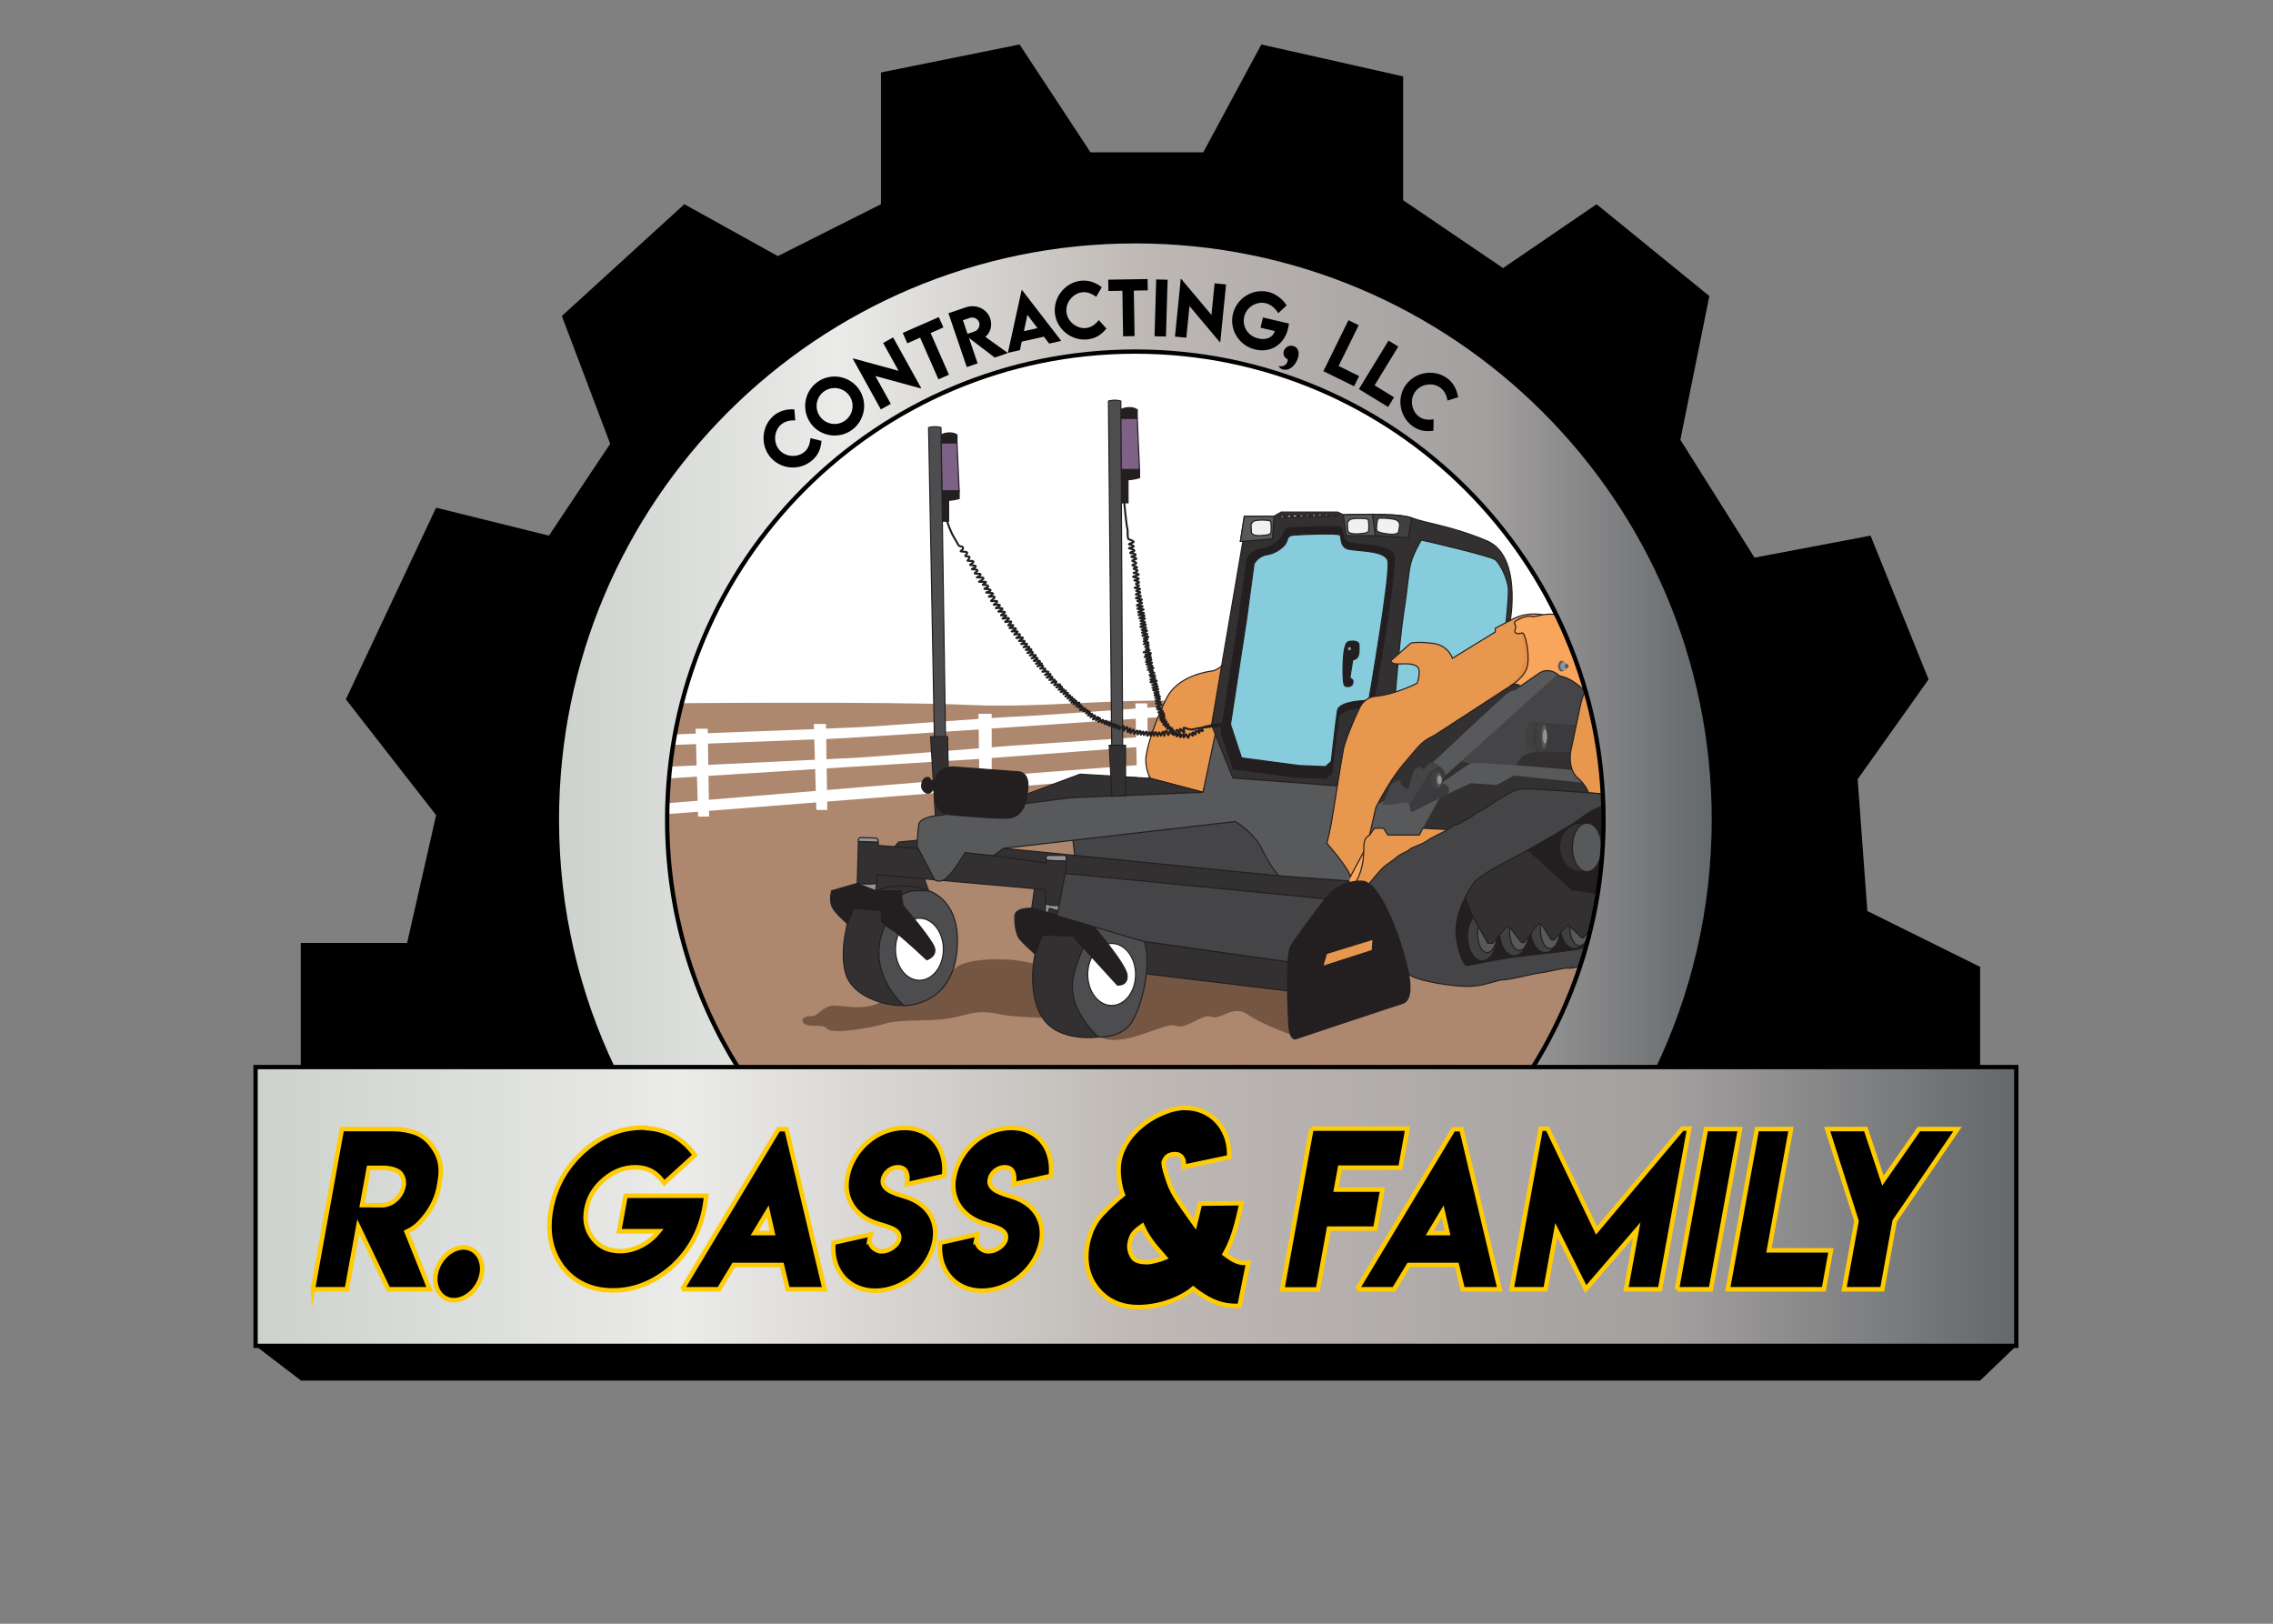 <?xml version="1.0" encoding="UTF-8"?>
<svg data-bbox="56.67 9.86 390.41 296.24" viewBox="0 0 504 360" xmlns="http://www.w3.org/2000/svg" data-type="ugc">
    <rect x="0" y="0" width="504" height="360" fill="#808080" stroke="none"/>
    <g>
        <path d="M66.69 237.39v-28.33h23.58l6.43-28.33-20.01-25.68 20.01-42.49 25.02 6.2 13.58-20.37-10.72-28.33 27.16-24.78 20.73 11.5 22.87-11.5V16.06l30.73-6.2 15.73 23.91h25.01l12.87-23.91 31.44 7.08v27.45l22.16 15.05 20.73-14.16 25.01 20.36-6.43 31.87 16.44 26.12 25.73-4.87 12.87 31.87-15.73 22.13 2.15 29.22 25.01 12.39v23.02H66.69z"/>
        <path d="M349.95 236.58c9.72-16.57 15.3-35.87 15.3-56.47 0-61.73-50.04-111.77-111.77-111.77s-111.77 50.04-111.77 111.77c0 20.6 5.58 39.9 15.3 56.47h192.94z" fill="#ffffff"/>
        <path d="M349.95 236.58c9.72-16.57 15.3-35.87 15.3-56.47 0-61.73-50.04-111.77-111.77-111.77s-111.77 50.04-111.77 111.77c0 20.6 5.58 39.9 15.3 56.47h192.94z" fill="#ffffff"/>
        <path d="M147.14 155.94s49.7-.48 67.61.35c17.91.83 35.72-2.03 53.88-.49l-12.44 32.02-114.48 30.47 5.43-62.35z" fill="#ad876e"/>
        <path d="M188 203.99s-13.48-2.54-16.69-.42c-3.21 2.12-26.76 7.63-26.76 7.63l17.66 25.82 191.43-.02 1.69-32.26-123.53-11.49-24.67-6.76-19.13 17.5z" fill="#ad876e"/>
        <path d="M177.91 226.11s.34-.92 1.95-.8c1.61.11 2.64-2.65 5.62-2.36 2.98.29 6.67.9 9.72-.73 3.05-1.63 14.99-3.63 15.83-6.5s8.31-3.29 13.25-2.92c4.94.37 9.56 2.53 11.9 2.18 2.34-.35 15.31-3.21 20.36-2.29 5.05.92 6.89.34 8.04 2.18 1.15 1.84 1.15 2.41 2.98 1.43 1.84-.98 2.87-1.38 5.62-2.04s.8-2.15 3.67-1.46 3.67.92 6.2.69c2.53-.23 4.14 1.38 4.14 1.38s4.8 11.45.9 15.2c0 0-7.91-2.68-11.35-5.09-3.44-2.41-5.88 1.26-8.11.46-2.22-.8-5.52 2.98-8.01 1.95-2.48-1.03-12.81 6.15-17.97 1.71s-15.28-2.97-21.02-4.24c-5.74-1.26-7.37.46-11.83 1.03-4.47.57-10.46.11-13.38 1.03s-11.98 2.53-13.02 1.15-5.26.33-5.49-1.96z" fill="#755642"/>
        <path d="M149.66 162.82s36.29-1.32 42.46-1.68c6.17-.37 29.12-2.14 33.15-2.26 4.03-.12 31.44-2.14 31.44-2.14l34.86-2.01 31.74-2.08s25.94-1.53 30.64-1.65c4.7-.12 10.73-.43 10.73-.43v2.14s-13.72.49-18.42.61c-4.7.12-28.57 1.83-28.57 1.83s-27.35 2.01-30.89 2.2-32.29 1.81-32.29 1.81l-35.16 2.4s-35.22 2.44-38.82 2.38l-33.37 1.3 2.5-2.42z" fill="#ffffff"/>
        <path d="M147.14 170.04s38.26-1.83 42.22-2.01c3.97-.18 31.32-2.44 34.8-2.69 3.48-.24 30.03-2.01 30.03-2.01l34.25-2.26s27.16-2.01 31.99-2.26c4.82-.24 30.16-1.95 30.16-1.95l14.09-.61v2.38s-12.93.39-15.73.53c-2.81.14-31.25 2.03-31.25 2.03l-31.62 2.26-34.98 2.26-34 2.56-33.7 2.08-36.24 2.3v-2.61z" fill="#ffffff"/>
        <path d="M147.14 178.15l75.68-6.27 31.01-2.38 33.7-2.14 32.05-2.44 31.38-2.26 13.72-.61v2.62l-46.07 2.38-31.68 2.5-33.33 2.5s-45.3 3.78-45.11 3.72c.18-.06-61.33 4.79-61.33 4.79v-2.41z" fill="#ffffff"/>
        <path fill="#ffffff" d="M180.46 160.52h2.68l.31 19.05h-2.44l-.55-19.05z"/>
        <path fill="#ffffff" d="M216.96 158.26h2.93v18.93h-2.68l-.25-18.93z"/>
        <path fill="#ffffff" d="M251.76 155.94h2.62l.25 17.34h-2.51l-.36-17.34z"/>
        <path fill="#ffffff" d="M285.76 171.94l-.31-17.95h2.51l.42 17.95h-2.62z"/>
        <path fill="#ffffff" d="M318.17 169.77l-.36-17.8h2.5l.3 17.8h-2.44z"/>
        <path fill="#ffffff" d="M349.37 167.91l-.25-17.77h2.44l.25 17.77h-2.44z"/>
        <path fill="#ffffff" d="M154.24 161.56h2.69l.3 19.49h-2.44l-.55-19.49z"/>
        <path d="M248.41 90.84s2.01-1.06 3.76 0v1.93h-3.76v-1.93z" fill="#231f20" stroke="#231f20" stroke-width=".25" stroke-miterlimit="10"/>
        <path d="M248.57 104.08h4.11v1.84s-3.19.97-4.26 0l.15-1.84z" fill="#231f20" stroke="#231f20" stroke-width=".25" stroke-miterlimit="10"/>
        <path fill="#7d6187" stroke="#231f20" stroke-width=".25" stroke-miterlimit="10" d="M252.17 92.77l.5 11.31h-4.1l-.16-11.31h3.76z"/>
        <path fill="#231f20" stroke="#231f20" stroke-width=".25" stroke-miterlimit="10" d="M250.12 105.79v5.69h-1.43l-.28-5.56 1.71-.13z"/>
        <path d="M208.68 96.41s1.88-.99 3.52 0v1.81h-3.52v-1.81z" fill="#231f20" stroke="#231f20" stroke-width=".25" stroke-miterlimit="10"/>
        <path d="M208.83 108.81h3.85v1.72s-2.99.9-3.99 0l.14-1.72z" fill="#231f20" stroke="#231f20" stroke-width=".25" stroke-miterlimit="10"/>
        <path fill="#7d6187" stroke="#231f20" stroke-width=".25" stroke-miterlimit="10" d="M212.2 98.22l.48 10.59h-3.85l-.15-10.59h3.52z"/>
        <path fill="#231f20" stroke="#231f20" stroke-width=".25" stroke-miterlimit="10" d="M210.34 109.87v5.69h-1.43l-.06-5.18 1.49-.51z"/>
        <path fill="#323031" stroke="#231f20" stroke-width=".25" stroke-miterlimit="10" d="M285.48 219.68l-33.07-3.97-2.48-10.17 32.18 2.69 6.89 3.7-3.52 7.75z"/>
        <path d="M270.87 147.65s-1.16 1.03-2.24 1.14-7.5 1.15-9.92 5.91c-2.41 4.76-4.65 11.31-4.65 13.78s1.03 4.1 1.03 4.1l11.65 3.07 3.67-12.51.46-15.49z" fill="#e8974e" stroke="#231f20" stroke-width=".25" stroke-miterlimit="10"/>
        <path fill="#454547" stroke="#231f20" stroke-width=".25" stroke-miterlimit="10" d="M237.47 182.49l1.16 9.98 41.72 3.68 9.97-5.03-17.48-14.57-35.37 5.94z"/>
        <path fill="#323031" stroke="#231f20" stroke-width=".25" stroke-miterlimit="10" d="M283.62 194.19l-61.09-6.11-18.18-1.88-5.09.5-1.61 1.87-5.12 5.09 1.62 3.83h11.75l-1.55-4.33 25.21 2.64-.8 5.58 24.68 7.31 33.76 4.79 12.51-18.13-16.09-1.16z"/>
        <path fill="#929497" stroke="#231f20" stroke-width=".25" stroke-miterlimit="10" d="M231.8 200.34v2.08h4.38l-.13-1.85-4.25-.23z"/>
        <path d="M231.97 190.75v-.65c0-.25.2-.45.45-.45h3.5c.3 0 .54.25.52.55l-.05.72-4.42-.17z" fill="#929497" stroke="#231f20" stroke-width=".25" stroke-miterlimit="10"/>
        <path fill="#929497" stroke="#231f20" stroke-width=".25" stroke-miterlimit="10" d="M190.08 195.86v1.49l4.07.14.23-1.63h-4.3z"/>
        <path d="M203.65 188.16l-8.92-.73v-.73l-4.39-.15-.26 9.31s2.53.34 4.3 0l.06-1.95 37.36 3.33v3.1s1.43.8 4.25.23l.34-9.64-4.42-.17-.06.57-11.71-1.61-6.2-.69-10.35-.87z" fill="#323031" stroke="#231f20" stroke-width=".25" stroke-miterlimit="10"/>
        <path d="M205.9 94.8s1.37-.43 2.75-.02l1.16 80.04-2.41.01-1.5-80.03z" fill="#4d4d4f" stroke="#231f20" stroke-width=".25" stroke-miterlimit="10"/>
        <path fill="#323031" stroke="#231f20" stroke-width=".25" stroke-miterlimit="10" d="M207.46 181.74l-1.12-18.42h3.77l.36 18.28-3.01.14z"/>
        <path d="M245.78 88.92s1.38-.43 2.75 0l.43 81.69h-2.41l-.77-81.69z" fill="#4d4d4f" stroke="#231f20" stroke-width=".25" stroke-miterlimit="10"/>
        <path fill="#323031" stroke="#231f20" stroke-width=".25" stroke-miterlimit="10" d="M255.11 172.58l-15.62-.94-20.23 7.57 5.86 1.81 8.35-.86 3.18-1.12.53.78 33.59-4.16h-4.01l-11.65-3.08z"/>
        <path d="M219.26 179.21l-12.74 1.81s-2.5.52-2.76 1.64c-.26 1.12-.43 4.91-.43 4.91l3.87 7.4s.69.86 2.24 0c1.55-.86 4.56-5.94 4.56-5.94l6.2.69 2.32-1.64 51.4-5.94s4.3 2.58 5.94 6.2c1.64 3.62 3.75 5.85 3.75 5.85l16.09 1.16.57-5.12-5.31-3.63 2.98-18.51-28.48-5.28-2.71 12.84-29.5 1.23-17.99 2.33z" fill="#58595b" stroke="#231f20" stroke-width=".25" stroke-miterlimit="10"/>
        <path d="M225.83 171.12l-14.46-1.09c-3.62.11-4.13 3.1-4.13 3.1l-1-.17s.17-.69-.77-.57-1.18 1.58-1.09 2.12c.09.55.67 1.38 1.43 1.35.75-.03.9-.72.9-.72l.45.06h0c.01.52.04 1.14.1 1.9.23 2.87 2.67 3.45 2.67 3.45s10.02.97 13.4.85c3.39-.11 4.32-3.26 4.59-6.77.25-3.52-2.09-3.51-2.09-3.51z" fill="#231f20" stroke="#231f20" stroke-width=".25" stroke-miterlimit="10"/>
        <path fill="#323031" stroke="#231f20" stroke-width=".25" stroke-miterlimit="10" d="M246.55 176.55l-.6-11.31h3.62v11.2l-3.02.11z"/>
        <path d="M190.33 186.55v-.32c0-.31.26-.56.56-.55l3.22.11c.34.01.61.29.61.63v.28l-4.39-.15z" fill="#929497" stroke="#231f20" stroke-width=".25" stroke-miterlimit="10"/>
        <path d="M329.67 119.9c-7.78-3.27-13.47-3.87-16.65-5.08-3.19-1.21-15.15-.69-15.15-.69l-1.25-.6h-12.53l-1.59.9-6.59.04-.87 5.56.55-.01-6.95 40.72 4.74 11.75 23.17 1.74 3.39-7.55 34.52-26.86.43-2.28s2.56-14.37-5.22-17.64zm-45.26-5.17l-.79-.14s.06-.26.73-.29l.73.43h-.67zm1.4 0l-.67-.5s.52-.09.73 0c.22.09.62.44.62.44l-.68.06zm1.15-.1l-.47-.44s.4-.14.76 0 .66.38.66.38l-.95.06zm1.6 0l-.6-.5s.34-.1.59 0c.24.1.6.39.6.39l-.59.11zm1.34-.12l-.57-.39s.37-.13.65 0 .64.39.64.39h-.72zm1.44 0l-.6-.43s.46-.12.72 0c.26.12.49.43.49.43h-.61zm1.16-.05l-.33-.38s.33-.11.59-.01c.26.1.62.39.62.39h-.88zm1.59 0l-.56-.39s.39-.13.57-.04c.19.1.55.43.55.43h-.56zm1.36-.08l-.53-.31s.22-.14.63 0 .73.31.73.31h-.83z" fill="#323031" stroke="#231f20" stroke-width=".25" stroke-miterlimit="10"/>
        <path d="M309.1 123.14c-.82-2.58-7.91-2.18-9.8-2.79-1.89-.6-1.43-2.78-1.84-3.31-.4-.53-9.87-.16-11.31 0-1.43.16-1.38.7-1.78 1.72-.4 1.02-2.58 2.71-4.75 3-2.16.29-3.12 2.18-3.12 2.18l-1.84 13.43-3.9 25.08 2.7 8.04 14.06 1.84 6.43.26 1.38-1.25s1.09-9.69 1.49-12.17c.4-2.48 7.63-2.45 7.63-2.45s5.47-31 4.65-33.58zm-5.6 32.17s-6.58-.03-6.95 2.27c-.37 2.3-1.36 11.25-1.36 11.25l-1.25 1.15-5.85-.24-12.8-1.7-2.45-7.43 3.55-23.18 1.67-12.41s.87-1.75 2.84-2.02c1.97-.27 3.95-1.83 4.32-2.77.37-.94.31-1.45 1.62-1.59 1.31-.14 9.92-.49 10.29 0 .37.49-.05 2.5 1.67 3.06s8.17.19 8.92 2.57c.74 2.39-4.22 31.04-4.22 31.04z" fill="#231f20" stroke="#231f20" stroke-width=".25" stroke-miterlimit="10"/>
        <path fill="#58595b" stroke="#231f20" stroke-width=".25" stroke-miterlimit="10" d="M282.5 114.43l-.36 5.04-6.55.55-.55.01.87-5.56 6.59-.04z"/>
        <path d="M277.4 116.47s.09-.93 1.14-1.08c1.05-.15 2.86-.09 3.12.13s.24 2.26.13 2.6c-.11.34-.73.56-2.26.62s-2.02-.34-2.04-.75c-.03-.4-.09-1.52-.09-1.52z" fill="#f1f1f2" stroke="#231f20" stroke-width=".25" stroke-miterlimit="10"/>
        <path fill="#58595b" stroke="#231f20" stroke-width=".25" stroke-miterlimit="10" d="M297.87 114.13l.57 4.63h6.54l-.63-4.74-6.48.11z"/>
        <path d="M313.02 114.82l-.75 4.42-7.29-.47-.63-4.74 3.67.11c0-.01 2.81.01 5 .68z" fill="#404041" stroke="#231f20" stroke-width=".25" stroke-miterlimit="10"/>
        <path d="M278.06 125.02s.87-1.75 2.84-2.02 3.95-1.83 4.32-2.77c.37-.94.31-1.45 1.62-1.59 1.31-.14 9.92-.49 10.29 0 .37.49-.05 2.5 1.67 3.06s8.17.19 8.92 2.57-4.22 31.03-4.22 31.03-6.58-.03-6.95 2.27c-.37 2.3-1.36 11.25-1.36 11.25l-1.25 1.15-5.85-.24-12.8-1.7-2.45-7.43 3.55-23.18 1.67-12.4z" fill="#87ccdc" stroke="#231f20" stroke-width=".25" stroke-miterlimit="10"/>
        <path d="M298.75 116.09s.09-.93 1.22-1.08c1.13-.15 3.05-.09 3.33.13.28.22.25 2.26.14 2.6-.11.34-.78.56-2.41.62-1.63.06-2.16-.34-2.18-.75-.03-.4-.1-1.52-.1-1.52z" fill="#f1f1f2" stroke="#231f20" stroke-width=".25" stroke-miterlimit="10"/>
        <path d="M310.36 116.32s-.02-.93-1.2-1.18c-1.18-.25-3.23-.36-3.54-.17-.31.19-.46 2.23-.37 2.58s.78.63 2.5.84 2.32-.15 2.38-.55c.06-.41.23-1.52.23-1.52z" fill="#f1f1f2" stroke="#231f20" stroke-width=".25" stroke-miterlimit="10"/>
        <path d="M315.15 119.72s15.27 3.49 16.41 4.39 2.82 4.48 2.9 6.54-.62 8.35-.62 8.35l-24.73 18.17s1.21-15.45 2.15-21.44 1.03-9.08 1.64-11.15c.59-2.06 2.25-4.86 2.25-4.86z" fill="#87ccdc" stroke="#231f20" stroke-width=".25" stroke-miterlimit="10"/>
        <path d="M298.55 142.67s.09-.47 1.16-.52 1.72.3 1.64 1.03.4 2.88-1.4 3.1l-.63 3.99.63.51s.32 1.22-.76 1.4-1.21-.21-1.33-1.4-.21-6.74.69-8.11z" fill="#231f20" stroke="#231f20" stroke-width=".25" stroke-miterlimit="10"/>
        <path fill="#929497" stroke="#231f20" stroke-width=".25" stroke-miterlimit="10" d="M299.71 143.83a.48.48 0 1 1-.96 0 .48.48 0 0 1 .96 0z"/>
        <path fill="#323031" d="M321.1 183.92l16.83-8.72 14.35.61-.62-7.5 1.42-17.1-15.57-5.25-28.4 22.12-7.76 17.96 3.4 4.19 16.35-6.31z"/>
        <path fill="#58595b" d="M319.2 176.94l-3.71 6.69-.8 1.52h-6.95l-.98-1.52h-2.01l-1.07 1.52.84-6.34 5.4-2.82 9.28.95z"/>
        <path fill="#f9a65c" d="M302.58 186.45l-2.07 2.87-1.38 6.48 1.38-.11 2.07-1.44 1.37-6.6-1.37-1.2z"/>
        <path fill="#3b3a3c" d="M340.68 166.76h8.2l1.8-6.95-12.18-1.49-1.63 6.53 3.81 1.91z"/>
        <path d="M317.75 168.97s-1.28.17-1.59 1.25c0 0-.52.56-1.01 0-.5-.56-1.53.26-1.74.9-.22.65-1.12 3.79-1.12 3.79s-1.61-.05-1.91-2.05l-1.79.85-2.15 4.78s1.72-.04 2.97-.26c1.25-.22 2.97-.6 3.1.26.13.86.52 1.55.52 1.55l8.08-4.05.95-1.49-2.38-.91.79-1.65.64-2.45-3.36-.52z" fill="#454547"/>
        <path d="M321.1 169.49s-3.61.3-4.86 2.76-3.75 6.24-3.75 6.24.17.82.52 1.55l8.08-4.05.95-1.49-2.38-.91.79-1.65.65-2.45z" fill="#3b3a3c"/>
        <path fill="#404041" d="M319.68 172.94c0 1.105-.537 2-1.2 2-.663 0-1.2-.895-1.2-2s.537-2 1.2-2c.663 0 1.2.895 1.2 2z"/>
        <path fill="#58595b" d="M319.68 172.92c0 .873-.282 1.58-.63 1.58-.348 0-.63-.707-.63-1.58 0-.873.282-1.58.63-1.58.348 0 .63.707.63 1.58z"/>
        <path fill="#929497" d="M319.68 172.89c0 .525-.215.95-.48.95s-.48-.425-.48-.95c0-.525.215-.95.48-.95s.48.425.48.95z"/>
        <path d="M323.95 168.8l2.09.49 10.29.39s.56-2.97 4.35-2.91c0 0-4.08-2.47-.92-6.66l10.22.69 3.66-8.7-9.26-3.43L324.61 167l-.66 1.8z" fill="#454547"/>
        <path d="M337.08 152.18l-1.08.93s-.6-.33-2.17.96c-1.57 1.29-14.57 13.52-14.57 13.52l-1.51 1.38s2.59 1.08 2.72 2.97l24.9-22.44-2.43-2.08-5.86 4.76z" fill="#58595b"/>
        <path d="M319.68 173.59s5.27-3.73 6.36-4.3 22.59 1.42 22.59 1.42l2.04.68.75 2.2-15.73-1.65-3.82 2.09-5.82-.38-4.94 2.34c-.01 0 .92-1.94-1.43-2.4z" fill="#58595b"/>
        <path fill="#404041" d="M341.01 163.35c0 1.845-.627 3.34-1.4 3.34-.773 0-1.4-1.495-1.4-3.34 0-1.845.627-3.34 1.4-3.34.773 0 1.4 1.495 1.4 3.34z"/>
        <path d="M340.84 161.51h-.7s-.69 1.95 0 3.85h.74c0-.01.79-2.88-.04-3.85z" fill="#3b3a3c"/>
        <path fill="#404041" d="M343.04 163.35c0 1.845-.537 3.34-1.2 3.34-.663 0-1.2-1.495-1.2-3.34 0-1.845.537-3.34 1.2-3.34.663 0 1.2 1.495 1.2 3.34z"/>
        <path fill="#58595b" d="M343.04 163.32c0 1.458-.282 2.64-.63 2.64-.348 0-.63-1.182-.63-2.64 0-1.458.282-2.64.63-2.64.348 0 .63 1.182.63 2.64z"/>
        <path d="M342.08 136.31s-3.19-.78-6.4.83c-3.21 1.61-4.13 2.18-4.13 2.18v.8l-9.5 5.83s-.85-2.85-4.31-3.31-4.9-.06-4.9-.06l-4.42 3.89s-.17.86 2.12.73c2.3-.14 4.14.1 4.14 1.67 0 1.58-.46 2.61-.46 2.61s-4.82 2.53-9.47 2.93c0 0-2.07.17-3.21 2.41-1.15 2.24-3.21 7.24-3.62 9.13-.4 1.89-2.35 14.6-2.76 16.74-.4 2.14-.95 4.27-.95 4.27s4.89 5.55 5.22 7.39l4.24-7.91v-1.29l1.43-6.19c1.31-2.52 3.66-6.71 6.32-9.82 4.05-4.74 3.75-4.61 6.84-6.24l16.62-10.8 3.06-2.11 1.03-9.22 1.16-.64 1.95-3.82z" fill="#e8974e" stroke="#231f20" stroke-width=".25" stroke-miterlimit="10"/>
        <path fill="#929497" d="M343.04 163.27c0 .873-.215 1.58-.48 1.58s-.48-.707-.48-1.58c0-.873.215-1.58.48-1.58s.48.707.48 1.58z"/>
        <path d="M337.34 140.39s1.03 3.27.65 5.6c-.39 2.32-1.64 5.08-3.1 6.11l2.8-1.38 2.45-3.62-1.55-6.46-.39-.82-.86.57z" fill="#e78d44"/>
        <path d="M337.34 140.39s-1.85.47-1.38-.82c.47-1.29-.46-.99-.08-1.64.38-.65 3.13-1.64 3.74-1.25.6.39 3.14-1.25 6.84-.09 3.7 1.16 6.52 4.95 8.69 9.08v5.08l-3.61 2.71s-2.28-2.93-5.77-3.62c0 0-2.02-2.15-4.48-.6l-4.22 2.93s-.56-.99-2.2-.09c0 0 2.67-1.46 3.62-3.79.96-2.31-.29-8.77-1.15-7.9z" fill="#f9a65c" stroke="#231f20" stroke-width=".25" stroke-miterlimit="10"/>
        <path fill="#58595b" d="M347.06 147.68c0 .663-.354 1.2-.79 1.2-.436 0-.79-.537-.79-1.2 0-.663.354-1.2.79-1.2.436 0 .79.537.79 1.2z"/>
        <path fill="#929497" d="M347.55 147.71c0 .525-.354.95-.79.95-.436 0-.79-.425-.79-.95 0-.525.354-.95.79-.95.436 0 .79.425.79.95z"/>
        <path fill="#58595b" d="M347.8 147.71c0 .282-.188.51-.42.51-.232 0-.42-.228-.42-.51 0-.282.188-.51.42-.51.232 0 .42.228.42.51z"/>
        <path d="M355.15 150.33s-3.61 1.89-4.34 4.56-1.89 9-2.41 11.11c-.52 2.11-.26 5.08 1.46 6.5s2.41 3.31 2.41 3.31l2.87.17v-25.65z" fill="#e8974e" stroke="#231f20" stroke-width=".25" stroke-miterlimit="10"/>
        <path d="M303.68 185.15l1.08-1.52h2.01l.98 1.52h6.95l.8-1.52 5.62.29-5.95 5.17-11.2 7.06-3.44-.46s1.32-1.84 1.72-5.05c.38-3.22-.28-4.54 1.43-5.49z" fill="#e8974e" stroke="#231f20" stroke-width=".25" stroke-miterlimit="10"/>
        <path d="M243.54 229.92s5.08.34 7.4-3.27c2.32-3.62 4.82-13.69 2.41-18.94-2.41-5.25-15.88-5.29-15.88-5.29l-4.78 11.49s4.31 14.55 10.85 16.01z" fill="#4d4d4f" stroke="#231f20" stroke-width=".25" stroke-miterlimit="10"/>
        <path d="M229.51 211.5s-1.98 8.52 1.64 14.12 12.4 4.3 12.4 4.3-7.4-6.31-5.42-13.87c1.98-7.57 5.42-11.73 5.42-11.73l-7.36-1.91-3.49-1.04-3.19 10.13z" fill="#323031" stroke="#231f20" stroke-width=".25" stroke-miterlimit="10"/>
        <path d="M205.9 197.49s7.68 2.04 6.22 13.92-11.71 11.52-11.71 11.52l-8.7-6.19 2.67-16.91c0 .01 3.32-4.72 11.52-2.34z" fill="#4d4d4f" stroke="#231f20" stroke-width=".25" stroke-miterlimit="10"/>
        <path d="M188 203.99c-.11.67-.23 1.34-.37 2-.46 2.09-1.18 6.51-.04 10.06 1.55 4.83 8.44 7.04 12.83 6.88 0 0-9.3-7.79-3.79-18.61 0 0 .56-7.15 7.26-6.83h2.02s-5.35-2.47-11.75 0c-4.81 1.86-5.91 5.03-6.16 6.5z" fill="#323031" stroke="#231f20" stroke-width=".25" stroke-miterlimit="10"/>
        <path fill="#ffffff" stroke="#231f20" stroke-width=".25" stroke-miterlimit="10" d="M209.18 210.46c0 3.8-2.377 6.88-5.31 6.88s-5.31-3.08-5.31-6.88 2.377-6.88 5.31-6.88 5.31 3.08 5.31 6.88z"/>
        <path fill="#ffffff" stroke="#231f20" stroke-width=".25" stroke-miterlimit="10" d="M251.8 216.05c0 3.8-2.377 6.88-5.31 6.88s-5.31-3.08-5.31-6.88 2.377-6.88 5.31-6.88 5.31 3.08 5.31 6.88z"/>
        <path d="M228.76 201.38s-3.64-.21-3.73 1.69c-.09 1.89.26 4.13 1.12 5.17.86 1.03 3.36 3.27 3.36 3.27l1.72-4.22 6.63.26 9.9 10.85s2.41.26 2.15-2.24-7.83-11.28-7.83-11.28l-13.32-3.5z" fill="#231f20" stroke="#231f20" stroke-width=".25" stroke-miterlimit="10"/>
        <path d="M190.08 195.86l-5.68 1.64s-.52 1.76 0 3.28c.52 1.52 3.53 4.01 3.53 4.01l1.46-3.41 6.03.57v2.32s.69.86 2.41 1.89 7.66 6.63 7.66 6.63 2.44-.77 1.65-2.84-6.9-9.18-6.9-9.18l-.52-3.28h-5.57l-4.07-1.63z" fill="#231f20" stroke="#231f20" stroke-width=".25" stroke-miterlimit="10"/>
        <path fill="#454547" stroke="#231f20" stroke-width=".25" stroke-miterlimit="10" d="M236.18 193.66l57.66 5.62-6.64 14.2-33.76-4.79-19.06-5.65 1.8-9.38z"/>
        <path fill="#231f20" d="M355.33 178.7l-.18 30.39-2.99 2.84-28.68 4.36-7.19-12.85 11.77-15.57 27.27-9.17z"/>
        <path fill="#404041" stroke="#231f20" stroke-width=".25" stroke-miterlimit="10" d="M331.92 207.63c0 2.971-1.455 5.38-3.25 5.38s-3.25-2.409-3.25-5.38 1.455-5.38 3.25-5.38 3.25 2.409 3.25 5.38z"/>
        <path fill="#404041" stroke="#231f20" stroke-width=".25" stroke-miterlimit="10" d="M339.01 206.55c0 2.971-1.455 5.38-3.25 5.38s-3.25-2.409-3.25-5.38 1.455-5.38 3.25-5.38 3.25 2.409 3.25 5.38z"/>
        <path fill="#404041" stroke="#231f20" stroke-width=".25" stroke-miterlimit="10" d="M345.86 205.82c0 2.971-1.455 5.38-3.25 5.38s-3.25-2.409-3.25-5.38 1.455-5.38 3.25-5.38 3.25 2.409 3.25 5.38z"/>
        <path fill="#404041" stroke="#231f20" stroke-width=".25" stroke-miterlimit="10" d="M352.37 204.91c0 2.971-1.455 5.38-3.25 5.38s-3.25-2.409-3.25-5.38 1.455-5.38 3.25-5.38 3.25 2.409 3.25 5.38z"/>
        <path fill="#58595b" stroke="#231f20" stroke-width=".25" stroke-miterlimit="10" d="M331.92 207.05c0 2.292-.963 4.15-2.15 4.15-1.187 0-2.15-1.858-2.15-4.15 0-2.292.963-4.15 2.15-4.15 1.187 0 2.15 1.858 2.15 4.15z"/>
        <path fill="#58595b" stroke="#231f20" stroke-width=".25" stroke-miterlimit="10" d="M339.02 206.55c0 2.292-.963 4.15-2.15 4.15-1.187 0-2.15-1.858-2.15-4.15 0-2.292.963-4.15 2.15-4.15 1.187 0 2.15 1.858 2.15 4.15z"/>
        <path fill="#58595b" stroke="#231f20" stroke-width=".25" stroke-miterlimit="10" d="M345.87 206.15c0 2.292-.963 4.15-2.15 4.15-1.187 0-2.15-1.858-2.15-4.15 0-2.292.963-4.15 2.15-4.15 1.187 0 2.15 1.858 2.15 4.15z"/>
        <path fill="#58595b" stroke="#231f20" stroke-width=".25" stroke-miterlimit="10" d="M352.38 205.54c0 2.292-.963 4.15-2.15 4.15-1.187 0-2.15-1.858-2.15-4.15 0-2.292.963-4.15 2.15-4.15 1.187 0 2.15 1.858 2.15 4.15z"/>
        <path fill="#323031" stroke="#231f20" stroke-width=".25" stroke-miterlimit="10" d="M324.88 198.94l1.74 4.38 3.27 5.81h1.08l3.01-3.61h.69l2.71 3.44h.6l3.03-4.09h.77l2.23 3.53h.56l2.8-3.1.56-.04 2.75 2.62h.43l2.53-3.1.56-.04.91 1.38.04-7.88-6.62-.95-10.32-9.47-14.65 6.07 1.32 5.05z"/>
        <path d="M303.63 195.87s2.63-3.36 3.79-4.13 1.94-1.42 2.67-1.98 1.89-.9 2.5-1.46c.6-.56 2.37-.86 3.92-1.94 1.55-1.08 4.05-1.98 5.08-2.88 1.03-.9 1.42-.43 2.24-1.03.82-.6 1.76-.82 2.71-1.59s3.01-1.72 3.96-2.45c.95-.73 3.16-1.98 3.97-2.45.81-.47 2.1-1.12 4.3-1.08 2.2.04 16.57 1.12 16.57 1.12v2.71s-2.67.9-4.43 2.41c-1.76 1.51-10.46 6.37-13.17 7.92-2.71 1.55-9.47 4.61-11.02 6.84-1.55 2.24-4 6.63-3.87 10.76.13 4.13 1.76 7.36 2.32 7.4s8.31-1.64 10.72-1.89c2.41-.26 7.19-.82 9.77-1.12 2.58-.3 4.56-.56 6.59-1.21 2.02-.65 2.92-.73 2.92-.73v4.35s-1.8.39-2.83.43c-1.03.04-3.66.9-4.65.77s-4.22.82-6.07 1.03c-1.85.22-6.93 1.59-8.22 1.55s-3.96 1.33-7.49 1.46c-3.53.13-12.27-1.25-13.56-2.75-1.31-1.5-10.44-14.59-8.72-20.06z" fill="#454547" stroke="#231f20" stroke-width=".25" stroke-miterlimit="10"/>
        <path fill="#323031" stroke="#231f20" stroke-width=".25" stroke-miterlimit="10" d="M355.15 187.87c0 2.971-2.09 5.38-4.67 5.38s-4.67-2.409-4.67-5.38 2.09-5.38 4.67-5.38 4.67 2.409 4.67 5.38z"/>
        <path fill="#58595b" stroke="#231f20" stroke-width=".25" stroke-miterlimit="10" d="M355.15 187.87c0 2.971-1.455 5.38-3.25 5.38s-3.25-2.409-3.25-5.38 1.455-5.38 3.25-5.38 3.25 2.409 3.25 5.38z"/>
        <path d="M293.84 199.28c1.89-2.5 4.85-3.99 7.99-3.93h.14c4.6.13 9.5 15.63 10.37 20.58.86 4.95-.29 6.24-1.52 6.59-1.23.34-23.61 7.83-23.61 7.83s-1.3.26-1.47-3.44-.69-15.16.52-17.22c.87-1.52 5.3-7.41 7.58-10.41z" fill="#231f20" stroke="#231f20" stroke-width=".25" stroke-miterlimit="10"/>
        <path fill="#e8974e" stroke="#231f20" stroke-width=".25" stroke-miterlimit="10" d="M294.12 211.41l10.33-3.18-.17 2.49-10.98 3.53.82-2.84z"/>
        <path d="M209.59 114.28s.92 3.22 1.95 4.87.92 1.95 1.55 1.99.57.64 0 .97 1.72 0 1.32.59c-.4.59-.68.65.2.66.88.02-.09.84-.09.94 0 .1 1.51-.06 1.31.3-.19.37-1.14.67-.52.7s1.4.16.9.48c-.5.32-1.16.43-.28.46s.93.17.69.43c-.24.25-.86.49-.22.52.65.03 1.23-.02.97.33-.26.35-1.14.51-.6.52s1.59-.11 1.23.3c-.37.41-1.25.7-.77.68.47-.02 1.79-.14 1.29.19s-.97.51-.22.48 1.1.38.58.57c-.52.19-.88.33-.34.33s1.57.14.9.48c-.67.33-1.12.29-.67.33.45.05 1.7.02 1.38.3-.32.29-1.18.64-.82.6.37-.03 1.51-.16 1.16.25s-1.05.73-.58.73 1.25-.16 1.21.11-1.03.7-.73.7 1.4-.14 1.31.11c-.09.25-1.23.68-.82.64.41-.05 1.68-.08 1.36.21-.32.29-1.25.59-.69.56.56-.03 1.51-.03 1.23.19s-1.03.68-.77.64c.26-.05 1.29-.13 1.08.11-.22.24-1.12.7-.69.62.43-.08 1.46-.3 1.29.01-.17.31-1.23.79-.65.72s1.29-.27 1.18.01c-.11.28-.95.8-.56.76s1.08-.22 1.01 0c-.06.22-1.16.65-.75.6.41-.05 1.68-.05 1.27.22-.41.27-1.21.56-.69.51.52-.05 1.4-.13 1.08.13-.32.25-.95.64-.58.56.37-.08 1.36-.24 1.16.13s-1.12.68-.71.65c.41-.03 1.57-.33 1.33 0s-1.08.7-.75.67c.32-.03 1.36-.22 1.14.1-.22.32-1.01.62-.65.56.37-.06 1.29-.21 1.21.01s-.97.75-.73.69 1.38-.24 1.25.01c-.13.25-.99.63-.75.61s1.21-.3 1.21-.1-1.21.83-.82.76 1.16-.43 1.12-.13-.82.73-.65.67c.17-.06 1.49-.21 1.29.01-.19.22-1.21.77-.84.61.37-.16 1.53-.16 1.21.1-.32.25-1.1.54-.69.49.41-.05 1.38-.13 1.25.11-.13.24-1.18.52-.84.51.34-.02 1.33-.19 1.29 0s-1.27.62-.95.56c.32-.06 1.33-.35 1.18.01-.15.36-.82.58-.58.53.24-.05 1.29-.11 1.12.14-.17.25-.97.62-.56.54.41-.08 1.49-.16 1.21.16s-1.03.62-.65.54c.39-.08 1.27-.37 1.14-.1-.13.27-1.01.75-.82.71.19-.03 1.33-.38 1.23-.1-.11.29-.84.64-.65.62s1.23-.24 1.18 0c-.04.24-.9.68-.71.63.19-.05 1.08-.46 1.08-.25s-.62.79-.5.76c.13-.03 1.57-.35 1.31-.06s-.99.59-.8.56c.19-.03 1.33-.35 1.21-.08-.13.27-.93.65-.69.6.24-.05 1.08-.3 1.05-.11-.02.19-.8.64-.6.62s1.12-.49 1.12-.27-.73.76-.54.73c.19-.03 1.03-.46.99-.21-.04.25-.73.81-.52.75.22-.06 1.05-.48 1.01-.21-.04.27-.75.71-.52.64s1.03-.52.99-.24c-.04.29-.77.78-.54.71s1.05-.51 1.03-.27c-.02.24-.86.78-.65.71.22-.06 1.14-.56 1.08-.33-.06.22-.9.81-.56.68s1.33-.51 1.21-.27c-.13.24-.93.83-.71.76.22-.06 1.18-.44 1.08-.24s-.75.68-.5.54c.26-.14.99-.41.84-.14s-.71.78-.5.68c.22-.1 1.12-.54 1.12-.35 0 .19-.71.76-.41.62s.97-.37.97-.17-.69.71-.37.57c.32-.14.82-.52.82-.25s-.75.89-.3.73c.45-.16.82-.52.82-.29 0 .24-.65.84-.28.67.37-.17.86-.52.9-.32s-.67.97-.43.83c.24-.14 1.21-.7 1.16-.43-.04.27-.8.83-.47.62s.82-.65.84-.4c.02.25-.52.89-.3.76.22-.13 1.01-.57.99-.38-.02.19-.43.64-.28.54.15-.1 1.01-.49.99-.35-.02.14-.6.79-.37.64s.8-.52.8-.37c0 .16-.5.67-.26.52s.84-.54.84-.38c0 .16-.54.79-.32.68.22-.11.96-.62.98-.48.01.15-.49.84-.24.67.24-.17.77-.61.85-.46s-.52.89-.24.77.8-.69.82-.44c.01.24-.33.86-.07.64.26-.22 1.03-.75 1.1-.65.07.11-.24 1.22 0 1.01s.6-1.01.75-.76c.14.24-.01 1.35.17 1.02s.47-.9.55-.73c.07.17-.19 1.24.09.93.27-.31.5-.88.62-.62.11.25.04 1.02.17.87.13-.15.5-.84.65-.7s-.1 1.02.09.8.43-.93.57-.75-.04 1.05.17.78c.22-.27.4-.81.49-.6.09.2.03.96.2.65.17-.31.4-.88.55-.6.14.28-.04 1.01.16.76.2-.24.42-.89.52-.65s.24.92.29.61c.04-.31.21-.97.37-.74.16.23.11 1.17.29.77.17-.39.22-.92.4-.67.19.25.32 1.01.39.76s.22-.94.4-.71c.19.23.27.91.4.59.13-.32.27-.94.46-.76.19.18.14 1.36.29.72.14-.64.23-1.08.44-.88s.29 1.12.42.82c.13-.31.36-1.29.62-.95.26.34.86.89.95.66.09-.23.09-.96.39-.77s.49.95.52.65c.03-.3-.01-1.02.2-.88s.82 1.23.83.77-.36-1.14 0-1.05c.36.1 1.28.59 2.08.33.8-.26 1.64-.23 2.08-.42s4.28-1.05 4.78-.65" stroke-miterlimit="10" fill="none" stroke="#231f20" stroke-width=".445"/>
        <path d="M249.27 111.31s.52 5.43.69 5.81c.17.38-.06 2.4.34 2.46s1.4.56.97.67c-.43.11-1.31.46-.77.49s1.14.41.77.51c-.37.1-1.23.3-.84.35.39.05 1.52.43.95.6-.56.17-1.25.44-.37.48s.99.48.53.54c-.46.06-.96.22-.5.29.45.06 1.27.32.77.48-.49.16-1.1.3-.51.48s.95.41.37.57c-.58.16-.8.24-.26.43s1.08.32.41.43c-.67.11-.54.29.17.44.71.16-.37.65-.62.67-.26.02 1.51.22 1.05.43s-1.46.43-1.12.48c.34.05 1.64.32 1.05.51s-1.18.21-.56.32 1.12.44.47.52c-.65.08-.41.37.15.48.56.11-.6.51-.82.56-.22.05 1.55.14 1.14.33-.41.19-1.08.35-.67.44s1.08.19.62.38c-.45.19-1.12.3-.71.37.41.06 1.36.29.86.44-.5.16-1.44.33-.71.4s1.46.25.85.4-1.11.14-.53.29 1.1.32.58.44c-.52.13-1.4.49-.62.51s1.18.06.84.22c-.34.16-1.55.46-.79.49.75.03 1.42.03 1.01.17-.41.14-1.49.62-.95.59.54-.03 1.39.05 1.07.19-.32.14-1.61.4-.94.41.67.02 1.46.03 1.01.27-.45.24-1.51.41-.77.46s1.28-.13.91.11-1.23.54-.74.52 1.12.17.71.37c-.41.19-1.18.16-.69.21.5.05 1.21.16.95.25-.26.1-1.51.38-1.08.43.43.05 1.51.06 1.13.29-.38.22-1.24.35-.79.37s1.52.1.87.29c-.65.19-1.23.29-.76.37.47.08 1.28.19.96.3-.32.11-1.42.3-.96.33.45.03 1.7.24 1.04.37-.67.13-1.08.32-.73.32s1.01.06.62.21-.99.38-.6.38 1.23.21.82.35c-.41.14-1.51.16-.73.22.77.06 1.23.24.67.37-.56.13-.86.35-.11.35s.04.44-.29.49c-.33.05 1.2-.06.75.19-.45.25-1.83.44-.97.43.86-.02 1.83.16 1.05.37-.77.21-1.31.14-.58.19.73.05 1.12.24.41.33-.71.1-1.44.16-.45.17.99.02 1.16.19.71.32-.45.13-1.38.22-.69.25s1.21-.03.93.11-1.7.41-.9.43 1.38.05.98.24c-.4.19-1.52.27-.92.3.6.03 1.4.25 1.05.38-.36.13-1.61.17-.77.19s1.41.19.86.33-1.54.24-.81.27c.73.03 1.25.22.52.35s-.15.25.52.25-.69.39-.86.53c-.17.14 1.57-.02 1.16.16-.41.17-1.36.3-.82.3s1.31.24.67.37c-.65.13-1.18.25-.62.25.56 0 1.78.27.87.32-.91.05-1.47.25-.74.25s1.33.37.97.44-1.29.1-.77.17c.52.08 1.47.24.89.4-.58.16-1.29.17-.86.24.43.06 1.56.21 1.05.29s-1.35.22-.87.25c.47.03 1.32.33 1 .4-.32.06-1.18.17-.81.21.37.03 1.18.22.88.29s-1.07.19-.86.22c.22.03 1.53.16 1.05.32-.47.16-1.36.19-.77.25.58.06.98.19.88.24-.1.05-1.42.41-.83.41.58 0 1.23.25.85.35-.38.1-1.32.22-.74.24.58.02 1.29.22 1.03.27-.26.05-1.55.51-.9.52.65.02 1.29.25.8.32-.5.06-1.1.14-.69.19.41.05 1.46.32 1.03.4-.43.08-1.25.25-.77.25s1.46.21 1.01.27c-.45.06-1.08.25-.8.29.28.03 1.29.03.91.14s-1.3.39-.87.43c.43.04 1.23-.13.95 0s-1.17.51-.82.55c.34.04 1.4-.13.99 0-.41.13-1.01.45-.65.44.37-.02 1.25-.17.93 0-.32.17-.93.65-.65.6.28-.05 1.31-.3 1.05-.06s-.95.49-.6.46c.34-.03 1.1-.04.9 0-.19.04-.77.55-.52.51.26-.05 1.29-.27 1.08-.13-.22.14-.67.66-.41.61s.88-.32.71-.16c-.17.16-.77.86-.39.71.38-.15 1-.48.95-.22-.06.26-.99.61-.5.53.5-.08 1.1-.51 1.03-.24-.06.27-.73.67-.32.53s.99-.57.95-.34c-.04.22-.43.75-.13.51s.69-.7.72-.49-.14.75 0 .56.5-.81.59-.6.26.94.43.64c.17-.29.15-.91.45-.77s.52.6.58.29c.06-.32-.41-.64 0-.6.41.03.45.56.58.37.13-.19-.39-.71.13-.7.52.02.58.59.69.37.11-.22-.34-.7 0-.62.34.08.58.33.71.22.13-.11-.42-.59-.15-.68.27-.08 2.15-.35 3.1-.34.95.01 2.41-.16 2.41-.16" stroke-miterlimit="10" fill="none" stroke="#231f20" stroke-width=".445"/>
        <linearGradient y2="145.546" x2="380.006" y1="145.546" x1="123.467" gradientUnits="userSpaceOnUse" id="56f4c307-d98a-4f10-a763-1903cc7c3ad6">
            <stop offset="0" stop-color="#cdd2cd"/>
            <stop offset=".243" stop-color="#ebebe9"/>
            <stop offset=".502" stop-color="#beb9b5"/>
            <stop offset=".804" stop-color="#a39f9f"/>
            <stop offset="1" stop-color="#63686b"/>
        </linearGradient>
        <path d="M163.84 237c-10.08-16-15.91-34.94-15.91-55.24 0-57.33 46.48-103.81 103.81-103.81s103.81 46.48 103.81 103.81c0 20.3-5.84 39.24-15.91 55.24h23.19c1.55 0 3.02.22 4.42.61 8.18-16.88 12.77-35.83 12.77-55.85 0-70.84-57.43-128.27-128.27-128.27s-128.27 57.43-128.27 128.27c0 19.78 4.48 38.51 12.48 55.24h27.88z" fill="url(#56f4c307-d98a-4f10-a763-1903cc7c3ad6)" stroke="#000000" stroke-width=".955" stroke-miterlimit="10"/>
        <path d="M170.86 101.41c-2.32-2.69-2.01-6.93.67-9.24 1.26-1.05 2.78-1.51 4.61-1.41l.19 2.46c-1.2-.08-2.32.2-3.14.91-1.53 1.32-1.82 3.94-.39 5.61 1.46 1.7 4.11 1.71 5.58.44.88-.75 1.23-1.87 1.33-3.04l2.44.6c-.12 1.56-.61 3.07-2.05 4.31-2.75 2.38-6.94 2.04-9.24-.64z"/>
        <path d="M179.72 93.8c-2.08-2.96-1.36-7.07 1.58-9.14 2.95-2.07 7.06-1.35 9.14 1.61 2.06 2.93 1.33 7.03-1.62 9.11-2.95 2.07-7.04 1.35-9.1-1.58zm8.61-6.07c-1.26-1.8-3.77-2.24-5.57-.98-1.8 1.26-2.23 3.76-.96 5.56 1.26 1.79 3.75 2.23 5.54.97 1.81-1.26 2.25-3.76.99-5.55z"/>
        <path d="M198.03 74.8l6.23 11.25-.1.06-10.06-2.74 3.42 6.17-2.21 1.23-6.22-11.24.11-.06 10.04 2.74-3.42-6.17 2.21-1.24z"/>
        <path d="M209.18 72.59l-2.83 1.25 4.06 9.24-2.33 1.02-4.06-9.24-2.84 1.25-1.01-2.3 8-3.51 1.01 2.29z"/>
        <path d="M220.56 79.27l-5.71-4.35 1.92 5.64-2.4.82-4.07-11.93 3.89-1.32c2.23-.76 4.64.34 5.37 2.48.52 1.53.05 3.19-1.08 4.07l5 3.59-2.92 1zm-6.03-5.26l1.54-.52c.82-.27 1.32-1.18 1.03-2.03-.29-.85-1.24-1.25-2.05-.98l-1.54.52 1.02 3.01z"/>
        <path d="M231.47 74.64l-4.92 1.1-.4 1.89-2.67.6 3.05-13.92.08-.02 8.71 11.29-2.68.6-1.17-1.54zm-1.43-1.89l-2.23-2.95-.77 3.62 3-.67z"/>
        <path d="M233.91 69.49c-.4-3.53 2.24-6.86 5.77-7.25 1.63-.16 3.15.32 4.61 1.44l-1.23 2.14c-.95-.74-2.03-1.14-3.11-1.02-2.01.23-3.73 2.23-3.48 4.42.25 2.23 2.43 3.73 4.37 3.51 1.15-.13 2.08-.85 2.81-1.76l1.67 1.87c-.98 1.22-2.23 2.19-4.13 2.4-3.61.41-6.88-2.24-7.28-5.75z"/>
        <path d="M254.5 64.38l-3.09.05.16 10.09-2.54.04-.16-10.09-3.1.05-.04-2.51 8.73-.14.04 2.51z"/>
        <path d="M256.37 61.95l2.53.07-.37 12.59-2.53-.06.37-12.6z"/>
        <path d="M271.86 63.07l-1.28 12.78-.12-.01-6.71-7.98-.7 7.01-2.52-.25 1.28-12.77.12.01 6.69 7.96.7-7.01 2.54.26z"/>
        <path d="M285.62 72.79c-.91 3.85-4.09 5.46-7.29 4.7-3.61-.86-5.77-4.39-4.95-7.88.83-3.5 4.37-5.71 7.88-4.88 1.58.39 3.11 1.52 4.03 2.98l-1.85 1.72c-.74-1.16-1.7-1.95-2.8-2.21-1.9-.45-4.2.71-4.75 2.99-.5 2.13.74 4.27 3.13 4.83 1.75.41 3.21-.19 3.65-1.64l-3.17-.75.54-2.27 5.76 1.36c-.04.37-.1.72-.18 1.05z"/>
        <path d="M283.58 81.14c.58.19 1.55.03 1.87-.91.1-.3.11-.4.08-.59-.52-.17-1.18-.89-.86-1.83.3-.87 1.23-1.39 2.18-1.07s1.39 1.33.91 2.75c-.54 1.58-1.94 2.89-3.44 2.38-.58-.19-.78-.61-.74-.73z"/>
        <path d="M301.36 83.38l-1.11 2.26-6.81-3.35 5.56-11.3 2.27 1.12-4.45 9.03 4.54 2.24z"/>
        <path d="M309.1 88.08l-1.31 2.15-6.48-3.96 6.57-10.75 2.16 1.32-5.25 8.6 4.31 2.64z"/>
        <path d="M311.76 85.28c2.11-2.86 6.3-3.5 9.16-1.4 1.31.99 2.09 2.38 2.4 4.19l-2.36.74c-.19-1.19-.71-2.22-1.59-2.86-1.63-1.2-4.25-.9-5.56.87-1.33 1.8-.75 4.39.81 5.54.93.69 2.1.78 3.26.62l-.05 2.51c-1.55.23-3.13.09-4.66-1.04-2.91-2.16-3.51-6.33-1.41-9.17z"/>
        <path d="M56.67 298.39l10.1 7.71h372.29l8.02-7.71H56.67z"/>
        <linearGradient y2="267.482" x2="447.08" y1="267.482" x1="56.666" gradientUnits="userSpaceOnUse" id="fa081d18-6725-49a1-9eb4-dc209a44f63f">
            <stop offset="0" stop-color="#cdd2cd"/>
            <stop offset=".243" stop-color="#ebebe9"/>
            <stop offset=".502" stop-color="#beb9b5"/>
            <stop offset=".804" stop-color="#a39f9f"/>
            <stop offset="1" stop-color="#63686b"/>
        </linearGradient>
        <path fill="url(#fa081d18-6725-49a1-9eb4-dc209a44f63f)" stroke="#000000" stroke-width=".955" stroke-miterlimit="10" d="M447.08 236.58v61.81H56.67v-61.81h390.41z"/>
        <path d="M69.37 285.85l6.43-35.53h11.29c1.83 0 3.58.31 5.21.9 1.4.62 2.58 1.54 3.48 2.78 1.57 2.16 2.41 4.25 1.69 8.24l-.16.9c-.45 2.45-1.57 4.76-3.34 6.9-1.26 1.52-2.22 2.31-3.81 3.06l5.11 12.74H86.1l-6.66-13.89-2.53 13.89h-7.54zm20.1-22.86c.21-1.1-.02-2.03-.68-2.87-.66-.75-2.31-1.19-3.71-1.19h-3.3l-1.5 8.26h2.8v.02h1.63c2.07.02 4.31-1.77 4.76-4.22z" stroke="#ffcc02" stroke-miterlimit="10"/>
        <path d="M96.62 282.43c.58-3.2 3.38-5.86 6.16-5.86 2.76 0 4.61 2.67 4.04 5.86-.58 3.2-3.38 5.84-6.16 5.84-2.8.01-4.61-2.62-4.04-5.84z" stroke="#ffcc02" stroke-miterlimit="10"/>
        <path d="M142.96 250.1c4.92.15 8.53 2.56 10.73 5.49l.37.55-6.78 6.17-.41-.53c-1.5-2.01-3.46-2.98-5.97-2.98-2.58 0-4.86.88-7 2.73-2.16 1.83-3.42 3.99-3.89 6.57-.47 2.58.04 4.74 1.53 6.57 1.46 1.83 3.44 2.71 6.02 2.71 3.4 0 6.59-1.94 8.55-4.39h-8.84l1.44-7.87h17.88l-.08.68c-.76 6.7-3.67 11.55-7.44 15.01-4.02 3.51-8.43 5.29-13.16 5.29-4.76 0-8.55-1.76-11.25-5.27-2.55-3.48-3.38-7.76-2.47-12.74.91-4.94 3.28-9.24 7.11-12.76 3.98-3.53 8.41-5.31 13.16-5.31h.52v.08z" stroke="#ffcc02" stroke-miterlimit="10"/>
        <path d="M151.26 285.85l21.34-35.49h1.79l8.47 35.49h-8.2l-1.3-5.4h-10.65l-3.28 5.4h-8.17zm16.07-12.47h3.98l-1.09-4.8-2.89 4.8z" stroke="#ffcc02" stroke-miterlimit="10"/>
        <path d="M192.85 274.61c-.25 1.3.89 2.6 2.33 2.82h.41c1.59 0 3.52-1.37 3.77-2.73.43-2.36-2.84-2.71-5.42-3.64-4.02-1.45-6.98-5.05-6.08-10.03 1.09-6.06 6.53-10.96 12.73-10.96 5.65 0 9.15 4.32 8.8 9.96l-.04.68-8.26 1.85c.39-2.18-.08-3.77-2.04-3.77-1.48 0-2.99 1.21-3.26 2.71-.43 2.34 2.6 3.09 5.07 3.86 4.18 1.28 7.27 4.72 6.35 9.83-1.11 6.11-7 10.98-13.16 10.98-5.65 0-9.56-4.28-9.29-9.96l.04-.68 8.22-1.85-.17.93z" stroke="#ffcc02" stroke-miterlimit="10"/>
        <path d="M216.52 274.61c-.25 1.3.89 2.6 2.33 2.82h.41c1.59 0 3.52-1.37 3.77-2.73.43-2.36-2.84-2.71-5.42-3.64-4.02-1.45-6.98-5.05-6.08-10.03 1.09-6.06 6.53-10.96 12.73-10.96 5.64 0 9.15 4.32 8.8 9.96l-.04.68-8.26 1.85c.39-2.18-.08-3.77-2.04-3.77-1.48 0-2.99 1.21-3.26 2.71-.43 2.34 2.6 3.09 5.07 3.86 4.18 1.28 7.27 4.72 6.35 9.83-1.11 6.11-7 10.98-13.17 10.98-5.64 0-9.56-4.28-9.29-9.96l.04-.68 8.22-1.85-.16.93z" stroke="#ffcc02" stroke-miterlimit="10"/>
        <path d="M252.41 289.8c-3.89 0-6.99-1.42-9.16-4.17-2.14-2.73-2.86-6.1-2.06-10.07.56-2.55 1.61-4.74 3.2-6.41 1.48-1.55 3.02-3.04 4.58-4.27-.69-1.75-1.22-4.97-.79-7.44.71-3.58 2.73-5.95 4.85-7.78 2.09-1.8 6.22-4.02 9.64-4.02 6.07 0 9.8 4.66 9.88 10.02v.9l-10.04 2.11-.03-.85c-.03-1.06-.72-1.93-1.88-1.93-1.46 0-2.09.52-2.57 1.72-.03.13 0 .9.34 2.04.4 1.36.64 2.04.72 2.27 1 3.09 3.23 5.72 5.16 8.55.26.39.5.75.71 1.03.32-1.21.53-2.27.9-3.76l.21-.88 9.22-.1-.21.93c-.9 4.02-1.8 7.39-3.52 10.35 1.03.75 2.68 2.01 4.32 1.96l.9-.03-1.93 9.56h-.87c-4.03 0-6.72-1.85-8.84-3.37-.21-.15-.42-.33-.58-.46-2.81 2.37-7.68 4.1-12.15 4.1zm-1.94-14.14c-.26 1.26.32 2.63.82 3.25.42.54 1.4.93 3.13.93.77 0 3.12-.62 3.89-.98-.48-.54-1.17-1.34-2.04-2.37-1.24-1.47-2.25-3.04-2.99-4.69-1.27.95-2.44 1.56-2.81 3.86z" stroke="#ffcc02" stroke-miterlimit="10"/>
        <path d="M290.79 250.23h21.3l-1.57 8.66h-13.39l-.89 4.85h10.28l-1.57 8.66h-10.28l-2.45 13.49h-7.91l6.48-35.66z" stroke="#ffcc02" stroke-miterlimit="10"/>
        <path d="M300.93 285.85l21.34-35.49h1.79l8.47 35.49h-8.2l-1.3-5.4h-10.65l-3.28 5.4h-8.17zM317 273.38h3.98l-1.09-4.8-2.89 4.8z" stroke="#ffcc02" stroke-miterlimit="10"/>
        <path d="M343.16 250.23L354 272.82l19.01-22.59h1.55l-6.47 35.62h-7.56l2.39-13.12-11.29 13.09-6.55-13.09-2.39 13.12h-7.54l6.47-35.62h1.54z" stroke="#ffcc02" stroke-miterlimit="10"/>
        <path d="M371.82 285.85l6.45-35.53h7.56l-6.47 35.53h-7.54z" stroke="#ffcc02" stroke-miterlimit="10"/>
        <path d="M389.56 250.32h7.56l-4.88 26.89h13.74l-1.57 8.64h-21.3l6.45-35.53z" stroke="#ffcc02" stroke-miterlimit="10"/>
        <path d="M405.15 250.32h8.55l3.81 11.44 7.97-11.44h8.57l-13.93 20.39-2.76 15.14h-8.47l2.76-15.14-6.5-20.39z" stroke="#ffcc02" stroke-miterlimit="10"/>
    </g>
</svg>
